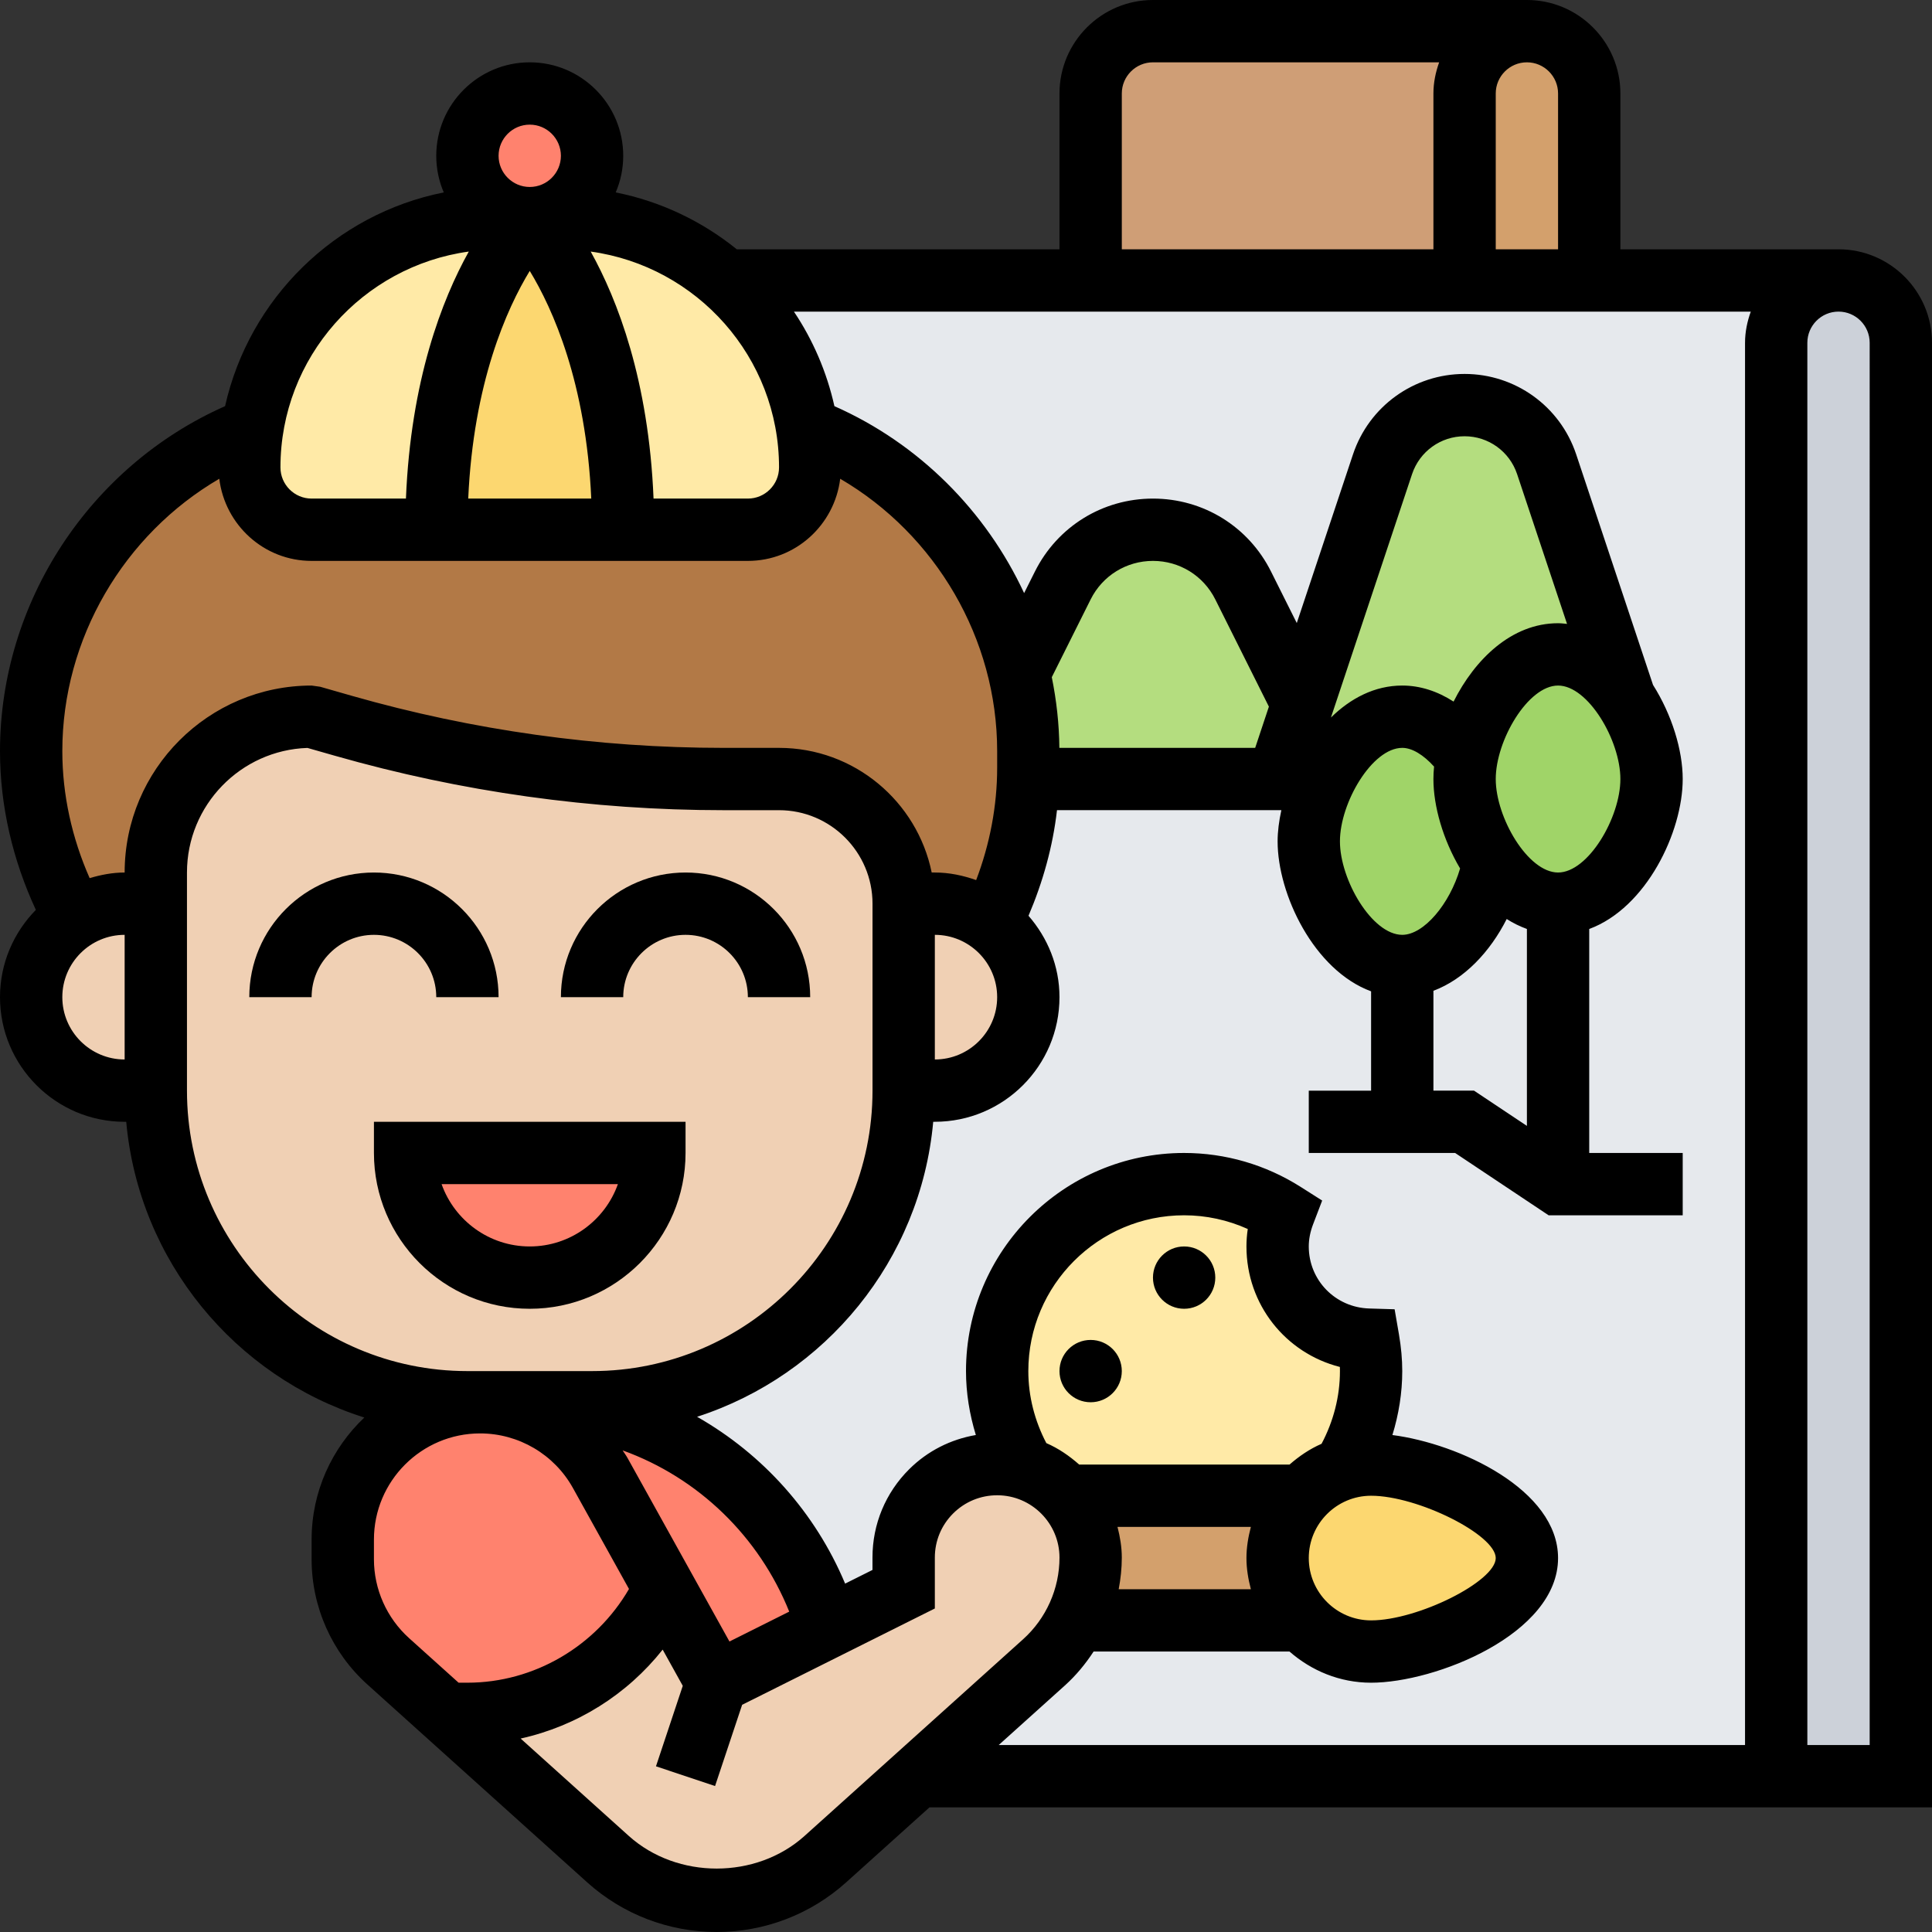 <svg id="Layer_5" enable-background="new 0 0 62 62" height="512" viewBox="0 0 62 62" width="512" xmlns="http://www.w3.org/2000/svg"><rect x="0" y="0" width="62" height="62" fill="#333333" stroke="none"/><g><g><g><path d="m50.41 1.59c.37.36.59.86.59 1.41v6h-4v-6c0-1.1.9-2 2-2 .55 0 1.05.22 1.41.59z" fill="#d3a06c"/></g><g><path d="m37 1h12c-1.1 0-2 .9-2 2v6h-12v-6c0-1.1.9-2 2-2z" fill="#cf9e76"/></g><g><path d="m60.41 9.59c.37.36.59.86.59 1.41v46h-4v-19-27c0-1.1.9-2 2-2 .55 0 1.05.22 1.41.59z" fill="#ccd1d9"/></g><g><path d="m51 9h-4-12-11.71c1.36 1.2 2.31 2.86 2.61 4.74 3.39 1.32 5.98 4.25 6.81 7.85l1.4-2.8c.54-1.1 1.66-1.79 2.89-1.79s2.35.69 2.89 1.79l1.91 3.81 2.57-7.7c.38-1.14 1.44-1.9 2.63-1.9s2.25.76 2.63 1.9l2.49 7.48c.01 0 .01.01.01.02.54.79.87 1.78.87 2.6 0 1.66-1.34 4-3 4-.8 0-1.53-.55-2.07-1.31-.29 1.55-1.49 3.31-2.93 3.31-1.66 0-3-2.34-3-4 0-.63.19-1.35.52-2h-1.52-8-.01c-.05 1.61-.45 3.19-1.17 4.62.11.08.21.17.3.26.54.54.88 1.29.88 2.12 0 1.66-1.34 3-3 3h-1c0 5.52-4.48 10-10 10h-2.11c.74 0 1.47.08 2.19.24 1.82.4 3.44 1.29 4.73 2.5s2.25 2.75 2.77 4.47l2.42-1.21v-1.01c0-.83.34-1.59.88-2.13.55-.54 1.3-.88 2.14-.88.29 0 .57.04.84.13-.54-.91-.86-1.97-.86-3.11 0-3.31 2.69-6 6-6 1.18 0 2.28.35 3.2.93-.12.34-.2.69-.2 1.07 0 1.63 1.3 2.94 2.91 2.99.05.33.09.67.09 1.01 0 1.15-.32 2.22-.88 3.14.28-.09.57-.14.88-.14 1.66 0 5 1.34 5 3s-3.34 3-5 3c-.89 0-1.69-.38-2.22-1h-.01-7.24c-.25.5-.6.96-1.03 1.35l-4.05 3.65h27.55v-19-27c0-1.1.9-2 2-2z" fill="#e6e9ed"/></g><g><path d="m45 23c-1.03 0-1.94.91-2.48 2h-1.52l.8-2.4 2.57-7.7c.38-1.14 1.44-1.9 2.63-1.9s2.25.76 2.63 1.9l2.49 7.48c-.54-.8-1.29-1.38-2.12-1.38-1.44 0-2.64 1.76-2.93 3.31-.54-.76-1.27-1.31-2.07-1.31z" fill="#b4dd7f"/></g><g><path d="m33 25h-.01c.01-.12.01-.24.01-.36v-.54c0-.86-.1-1.71-.29-2.51l1.4-2.8c.54-1.1 1.66-1.79 2.89-1.79s2.35.69 2.89 1.79l1.91 3.81-.8 2.4z" fill="#b4dd7f"/></g><g><path d="m47.93 27.69c-.57-.8-.93-1.83-.93-2.69 0-.22.02-.45.07-.69.29-1.55 1.49-3.31 2.93-3.31.83 0 1.58.58 2.12 1.38.01 0 .01.01.01.02.54.79.87 1.78.87 2.6 0 1.66-1.34 4-3 4-.8 0-1.53-.55-2.07-1.31z" fill="#a0d468"/></g><g><path d="m47 25c0 .86.36 1.89.93 2.69-.29 1.55-1.49 3.31-2.93 3.31-1.66 0-3-2.34-3-4 0-.63.19-1.35.52-2 .54-1.09 1.45-2 2.48-2 .8 0 1.53.55 2.07 1.31-.05.24-.07.47-.07.69z" fill="#a0d468"/></g><g><path d="m12.29 46.29c.8-.8 1.9-1.29 3.12-1.29 1.6 0 3.07.87 3.85 2.27l2.07 3.72c-1.12 2.37-3.53 4.01-6.33 4.01h-.66-.01l-1.87-1.69c-.93-.83-1.46-2.02-1.46-3.27v-.63c0-1.22.49-2.32 1.29-3.12z" fill="#ff826e"/></g><g><path d="m23 54 3.58-1.79 2.42-1.21v-1.01c0-.83.34-1.59.88-2.13.55-.54 1.3-.88 2.14-.88.29 0 .57.04.84.13.48.14.92.4 1.27.75.04.05.09.09.12.14.47.53.75 1.23.75 1.98 0 .71-.16 1.4-.47 2.02-.25.5-.6.96-1.03 1.35l-4.05 3.65h-.01l-2.95 2.66c-.96.86-2.2 1.34-3.49 1.34s-2.53-.48-3.49-1.34l-5.17-4.66h.66c2.8 0 5.21-1.64 6.33-4.01z" fill="#f0d0b4"/></g><g><path d="m19.08 45.24c1.82.4 3.44 1.29 4.73 2.5s2.25 2.75 2.77 4.47l-3.58 1.79-1.67-3.01-2.07-3.72c-.78-1.4-2.25-2.27-3.85-2.27h.59.89c.74 0 1.47.08 2.19.24z" fill="#ff826e"/></g><g><path d="m31.82 29.62c.11.08.21.17.3.26.54.54.88 1.29.88 2.12 0 1.66-1.34 3-3 3h-1v-6h1c.69 0 1.32.23 1.82.62z" fill="#f0d0b4"/></g><g><path d="m5 35v-6-1c0-2.76 2.24-5 5-5l1.02.29c3.97 1.14 8.07 1.71 12.19 1.71h1.79c2.21 0 4 1.79 4 4v6c0 5.52-4.48 10-10 10h-2.11-.89-.59-.41c-5.52 0-10-4.48-10-10z" fill="#f0d0b4"/></g><g><path d="m5 29v6h-1c-.83 0-1.58-.34-2.12-.88s-.88-1.29-.88-2.12c0-1.06.55-1.99 1.38-2.53.47-.29 1.02-.47 1.62-.47z" fill="#f0d0b4"/></g><g><path d="m5 28v1h-1c-.6 0-1.15.18-1.62.47-.9-1.63-1.38-3.48-1.38-5.37 0-4.72 2.95-8.75 7.1-10.36-.07.41-.1.83-.1 1.26 0 1.1.9 2 2 2h4 6 4c.55 0 1.05-.22 1.41-.59.37-.36.59-.86.59-1.41 0-.43-.03-.85-.1-1.26 3.39 1.32 5.98 4.25 6.81 7.85.19.8.29 1.65.29 2.51v.54c0 .12 0 .24-.01.36-.05 1.61-.45 3.19-1.17 4.62-.5-.39-1.13-.62-1.82-.62h-1c0-2.21-1.79-4-4-4h-1.79c-4.12 0-8.22-.57-12.19-1.71l-1.02-.29c-2.76 0-5 2.24-5 5z" fill="#b27946"/></g><g><path d="m25.9 13.74c.07.41.1.83.1 1.26 0 .55-.22 1.05-.59 1.41-.36.37-.86.59-1.41.59h-4c0-7-3-10-3-10h1c2.03 0 3.88.76 5.29 2 1.36 1.2 2.31 2.86 2.61 4.74z" fill="#ffeaa7"/></g><g><path d="m17 7s-3 3-3 10h-4c-1.1 0-2-.9-2-2 0-.43.03-.85.1-1.26.27-1.7 1.08-3.23 2.24-4.4 1.45-1.44 3.45-2.34 5.66-2.34z" fill="#ffeaa7"/></g><g><path d="m14 17c0-7 3-10 3-10s3 3 3 10z" fill="#fcd770"/></g><g><circle cx="17" cy="5" fill="#ff826e" r="2"/></g><g><path d="m13 37h8c0 1.1-.45 2.1-1.17 2.83-.73.72-1.73 1.17-2.83 1.17-2.21 0-4-1.79-4-4z" fill="#ff826e"/></g><g><path d="m43.91 42.99c.05.33.09.67.09 1.01 0 1.15-.32 2.22-.88 3.14-.53.15-1 .46-1.34.86h-.01-7.52c-.03-.05-.08-.09-.12-.14-.35-.35-.79-.61-1.27-.75-.54-.91-.86-1.97-.86-3.11 0-3.31 2.69-6 6-6 1.18 0 2.28.35 3.2.93-.12.34-.2.69-.2 1.07 0 1.63 1.3 2.94 2.91 2.99z" fill="#ffeaa7"/></g><g><path d="m34.25 48h7.52c-.48.53-.77 1.23-.77 2s.29 1.47.77 2h-7.24c.31-.62.47-1.31.47-2.02 0-.75-.28-1.45-.75-1.98z" fill="#d3a06c"/></g><g><path d="m44 47c1.66 0 5 1.34 5 3s-3.34 3-5 3c-.89 0-1.69-.38-2.22-1h-.01c-.48-.53-.77-1.23-.77-2s.29-1.47.77-2h.01c.34-.4.81-.71 1.34-.86.28-.09.57-.14.88-.14z" fill="#fcd770"/></g></g><g><path d="m22 37v-1h-10v1c0 2.757 2.243 5 5 5s5-2.243 5-5zm-7.829 1h5.658c-.413 1.164-1.525 2-2.829 2s-2.416-.836-2.829-2z"/><path d="m14 32h2c0-2.206-1.794-4-4-4s-4 1.794-4 4h2c0-1.103.897-2 2-2s2 .897 2 2z"/><path d="m22 30c1.103 0 2 .897 2 2h2c0-2.206-1.794-4-4-4s-4 1.794-4 4h2c0-1.103.897-2 2-2z"/><path d="m62 11c0-1.654-1.346-3-3-3h-7v-5c0-1.654-1.346-3-3-3h-12c-1.654 0-3 1.346-3 3v5h-10.356c-1.11-.897-2.434-1.536-3.885-1.825.155-.361.241-.758.241-1.175 0-1.654-1.346-3-3-3s-3 1.346-3 3c0 .417.086.814.241 1.175-3.484.693-6.244 3.404-7.018 6.859-4.34 1.921-7.223 6.295-7.223 11.07 0 1.761.41 3.5 1.151 5.095-.71.723-1.151 1.711-1.151 2.801 0 2.206 1.794 4 4 4h.051c.405 4.471 3.493 8.179 7.641 9.49-1.04.985-1.692 2.375-1.692 3.917v.631c0 1.53.652 2.995 1.79 4.019l7.053 6.349c1.142 1.028 2.619 1.594 4.156 1.594s3.014-.566 4.157-1.595l2.672-2.405h32.172zm-12-8v5h-2v-5c0-.551.448-1 1-1s1 .449 1 1zm-14 0c0-.551.448-1 1-1h9.184c-.112.314-.184.648-.184 1v5h-10zm-11 12c0 .551-.448 1-1 1h-3.027c-.155-3.796-1.158-6.384-2.017-7.927 3.408.469 6.044 3.392 6.044 6.927zm-8-6.306c.739 1.216 1.807 3.588 1.974 7.306h-3.948c.167-3.718 1.235-6.091 1.974-7.306zm0-4.694c.552 0 1 .449 1 1s-.448 1-1 1-1-.449-1-1 .448-1 1-1zm-1.956 4.073c-.859 1.542-1.862 4.131-2.017 7.927h-3.027c-.552 0-1-.449-1-1 0-3.535 2.636-6.458 6.044-6.927zm-13.044 23.927c0-1.103.897-2 2-2v4c-1.103 0-2-.897-2-2zm2-4c-.392 0-.764.074-1.123.18-.566-1.282-.877-2.671-.877-4.076 0-3.611 1.973-6.951 5.037-8.74.182 1.481 1.433 2.636 2.963 2.636h14c1.53 0 2.781-1.155 2.963-2.636 3.064 1.789 5.037 5.13 5.037 8.74v.533c0 1.229-.236 2.456-.674 3.606-.417-.147-.859-.243-1.326-.243h-.101c-.465-2.279-2.484-4-4.899-4h-1.785c-4.03 0-8.039-.562-11.915-1.668l-1.024-.293-.276-.039c-3.309 0-6 2.691-6 6zm42.856-.13c-.333 1.141-1.164 2.13-1.856 2.13-.966 0-2-1.761-2-3s1.034-3 2-3c.317 0 .682.225 1.021.601-.014.137-.021.27-.021.399 0 .874.308 1.944.856 2.87zm-.856 3.925c.993-.372 1.819-1.25 2.352-2.303.205.132.422.237.648.32v6.319l-1.697-1.131h-1.303zm4-3.795c-.966 0-2-1.761-2-3s1.034-3 2-3 2 1.761 2 3-1.034 3-2 3zm0-8c-1.492 0-2.672 1.16-3.353 2.515-.518-.334-1.076-.515-1.647-.515-.886 0-1.661.411-2.289 1.027l2.604-7.813c.243-.726.919-1.214 1.685-1.214s1.442.488 1.685 1.214l1.603 4.808c-.096-.009-.19-.022-.288-.022zm-9.72 4h-6.284c-.007-.77-.093-1.528-.243-2.268l1.247-2.496c.381-.762 1.147-1.236 2-1.236s1.619.474 2 1.236l1.72 3.441zm-10.28 6c1.103 0 2 .897 2 2s-.897 2-2 2zm-15 14c-4.963 0-9-4.038-9-9v-7c0-2.161 1.723-3.928 3.867-3.998l.883.252c4.056 1.159 8.249 1.746 12.465 1.746h1.785c1.654 0 3 1.346 3 3v6c0 4.962-4.037 9-9 9h-2.109-.891zm5.134 2.781c-.046-.083-.103-.156-.153-.236 2.434.879 4.377 2.765 5.346 5.174l-1.918.959zm-8.134 3.257v-.631c0-1.879 1.528-3.407 3.407-3.407 1.236 0 2.378.671 2.979 1.752l1.799 3.24c-1.065 1.836-3.042 3.008-5.185 3.008h-.283l-1.589-1.43c-.717-.646-1.128-1.569-1.128-2.532zm13.818 8.88c-1.55 1.395-4.086 1.396-5.638 0l-3.472-3.126c1.801-.399 3.413-1.408 4.558-2.854l.645 1.162-.86 2.583 1.896.633.869-2.607 6.184-3.091v-1.633c0-.537.209-1.04.589-1.418.377-.375.878-.582 1.411-.582h.011c1.097.005 1.989.903 1.989 2 0 .998-.426 1.953-1.167 2.62zm7.182-14.918c0-2.757 2.243-5 5-5 .706 0 1.4.151 2.042.44-.028.186-.042.373-.042.56 0 1.868 1.261 3.426 2.998 3.867.001.045.002.089.002.133 0 .82-.21 1.617-.59 2.333-.38.165-.72.398-1.028.667h-6.749c-.315-.278-.664-.52-1.055-.689-.372-.711-.578-1.5-.578-2.311zm11 4c1.495 0 4 1.252 4 2s-2.505 2-4 2c-1.103 0-2-.897-2-2s.897-2 2-2zm-3.858 3h-4.242c.063-.333.1-.672.1-1.015 0-.342-.057-.668-.138-.985h4.28c-.084.322-.142.653-.142 1s.058.678.142 1zm15.858 5h-23.95l2.121-1.909c.359-.323.664-.693.924-1.091h6.287c.703.615 1.612 1 2.618 1 2.061 0 6-1.558 6-4 0-2.194-3.175-3.67-5.316-3.948.203-.662.316-1.351.316-2.052 0-.378-.035-.764-.106-1.179l-.139-.805-.816-.025c-1.087-.033-1.939-.908-1.939-1.991 0-.231.047-.47.138-.709l.292-.764-.69-.438c-1.124-.713-2.417-1.089-3.74-1.089-3.859 0-7 3.14-7 7 0 .7.114 1.39.316 2.051-.805.138-1.548.51-2.139 1.098-.76.757-1.179 1.764-1.178 2.836v.396l-.878.439c-.956-2.278-2.635-4.15-4.751-5.354 4.115-1.329 7.175-5.018 7.578-9.467h.052c2.206 0 4-1.794 4-4 0-1.002-.383-1.908-.994-2.611.461-1.081.781-2.222.914-3.389h7.2c-.076.349-.12.688-.12 1.001 0 1.699 1.165 4.134 3 4.813v3.187h-2v2h4.697l3 2h4.303v-2h-3v-7.188c1.835-.679 3-3.114 3-4.813 0-.922-.346-2.061-.953-3.02l-2.466-7.399c-.515-1.543-1.954-2.58-3.581-2.58s-3.066 1.037-3.581 2.581l-1.804 5.413-.826-1.652c-.722-1.445-2.174-2.342-3.789-2.342s-3.067.897-3.789 2.342l-.346.691c-1.223-2.629-3.368-4.795-6.088-5.999-.246-1.1-.69-2.126-1.299-3.034h30.706c-.112.314-.184.648-.184 1zm4 0h-2v-45c0-.551.448-1 1-1s1 .449 1 1z"/><circle cx="38" cy="41" r="1"/><circle cx="35" cy="44" r="1"/></g></g></svg>